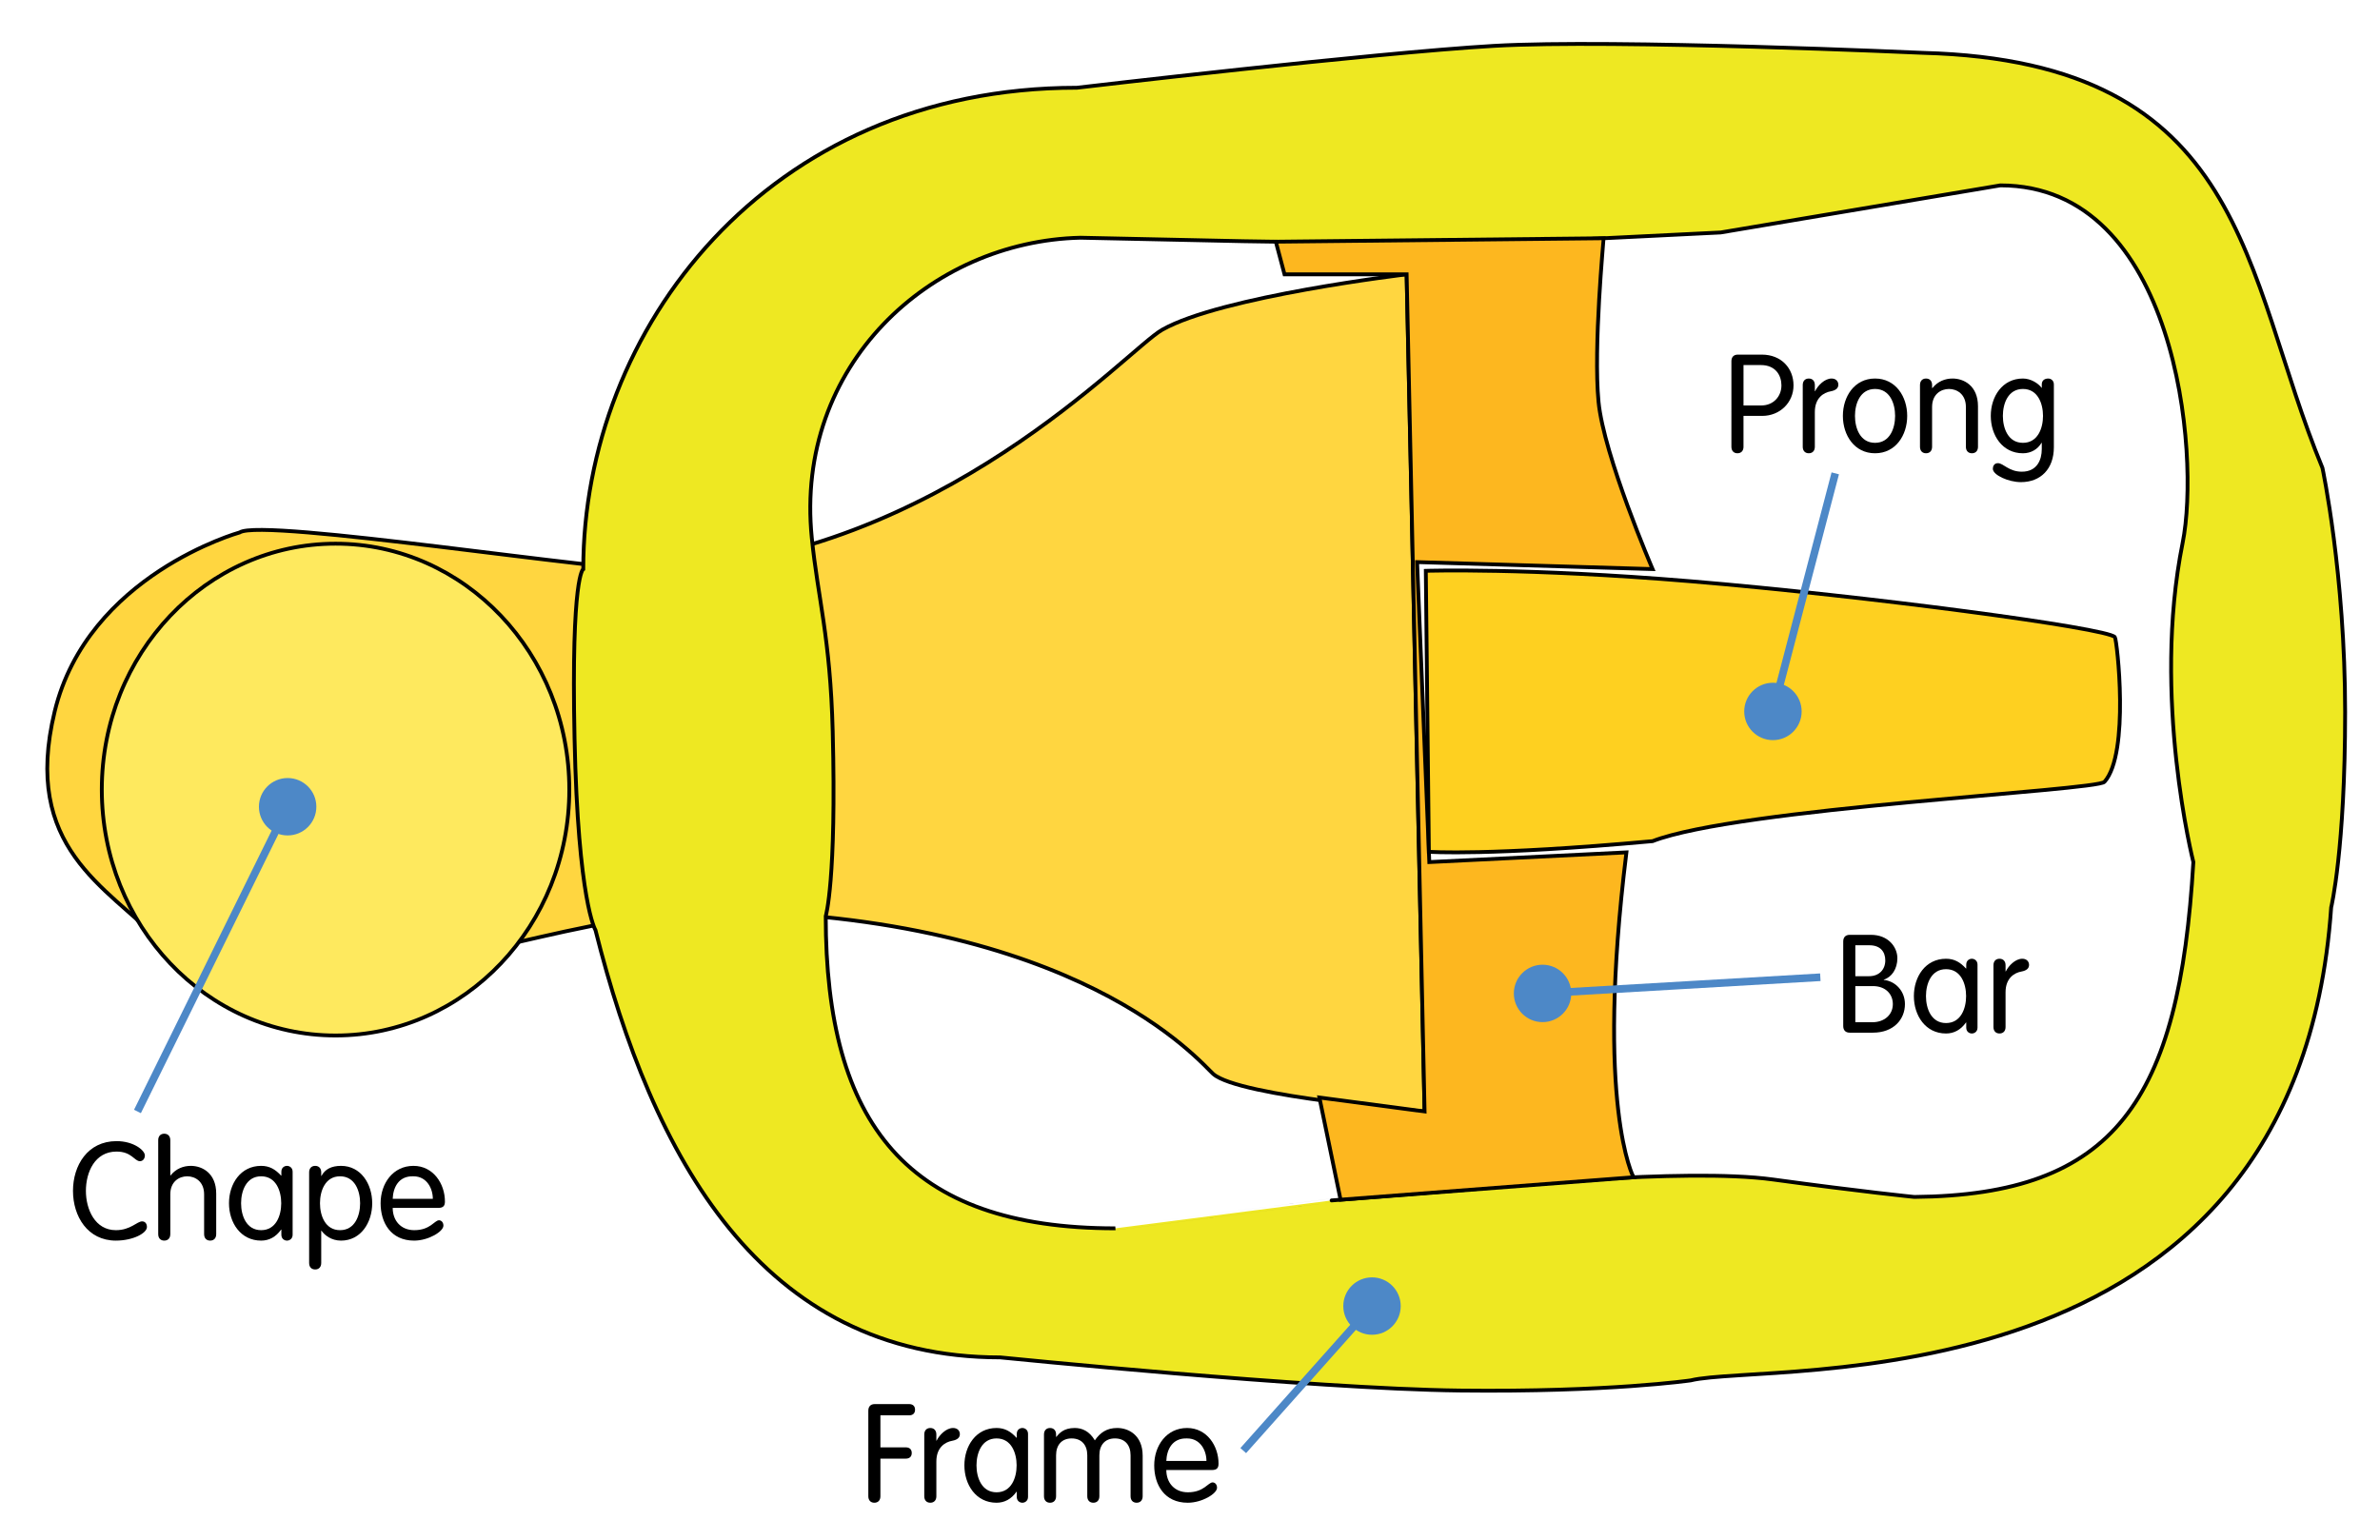 <?xml version="1.0" encoding="utf-8"?>
<!-- Generator: Adobe Illustrator 14.0.0, SVG Export Plug-In . SVG Version: 6.00 Build 43363)  -->
<!DOCTYPE svg PUBLIC "-//W3C//DTD SVG 1.0//EN" "http://www.w3.org/TR/2001/REC-SVG-20010904/DTD/svg10.dtd">
<svg version="1.0" id="Layer_2" xmlns="http://www.w3.org/2000/svg" xmlns:xlink="http://www.w3.org/1999/xlink" x="0px" y="0px"
	 width="623.333px" height="403.47px" viewBox="0 0 623.333 403.47" style="enable-background:new 0 0 623.333 403.47;"
	 xml:space="preserve">
<path style="fill:#FFD640;stroke:#000000;" d="M41.739,246.392c13.706,14.163,89.547,1.371,89.547,1.371
	c8.922-1.858,37.488-9.302,54.824-9.138c96.4,0.914,128.234,39.708,131.646,42.714c6.814,6.004,55.349,9.823,55.349,9.823
	l-4.702-219.295c0,0-48.557,5.74-64.026,14.521c-9.237,5.243-57.958,59.493-130.601,63.06
	c-13.612,0.668-105.095-13.875-111.02-9.963c0,0-39.749,11.076-48.429,46.885S28.033,232.229,41.739,246.392z"/>
<path style="fill:#EEE822;stroke:#000000;" d="M608.259,122.58C587.243,71.867,589.071,16.129,503.635,13.845
	c0,0-80.866-3.655-112.39-1.828S282.053,22.982,282.053,22.982c-81.323,0-129.295,63.475-129.295,126.097
	c0,0-3.198,1.371-2.284,44.316c0.914,42.945,5.482,50.256,5.482,50.256c14.875,59.249,43.373,111.934,105.994,111.934
	c0,0,81.323,8.224,120.386,8.681s60.464-2.658,60.464-2.658c20.589-5.036,158.605,8.598,167.743-123.896
	c0,0,3.655-15.076,3.655-51.169S608.259,122.58,608.259,122.58z M501.351,313.552c0,0-13.707-1.37-37.007-4.568
	s-75.611,2.284-75.611,2.284l-39.977,3.198c0,0-56.653,7.31-56.652,7.31c-54.458,0-75.84-27.321-75.84-81.78
	c0,0,2.84-9.298,1.827-48.428c-0.642-24.775-3.873-34.693-5.482-50.713c-4.537-45.15,31.067-77.668,70.358-78.582l42.7,0.914
	l60.097,0.914l64.875-3.198l73.258-12.341c46.145,0,52.441,70.364,47.745,93.653c-8.155,40.444,2.81,83.619,2.81,83.619
	C570.795,288.424,553.891,313.095,501.351,313.552z"/>
<path style="fill:#FDB71F;stroke:#000000;" d="M418.658,105.219c1.37,14.163,14.163,43.859,14.163,43.859l-61.678-1.828
	l3.198,78.583l51.626-2.543c-8.224,66.505,1.862,85.109,1.862,85.109l-76.73,5.879l-5.541-26.769l27.546,3.652l-4.702-219.295
	H336.42l-2.272-8.551l85.864-0.904C420.012,62.412,417.288,91.057,418.658,105.219z"/>
<path style="fill:#FED020;stroke:#000000;" d="M551.168,204.817c-2.086,2.316-95.961,6.854-118.348,15.533
	c-43.073,3.935-58.59,2.784-58.59,2.784l-0.804-73.599c0,0,26.463-0.851,69.444,2.741c46.16,3.858,109.127,12.254,111.02,14.62
	C554.462,167.61,557.842,197.403,551.168,204.817z"/>
<ellipse style="fill:#FEE95E;stroke:#000000;" cx="87.883" cy="206.842" rx="61.221" ry="64.418"/>
<g>
	<path d="M30.347,322.257c3.851,0,5.543-2.304,6.875-2.304c0.756,0,1.26,0.576,1.26,1.476c0,1.62-3.636,3.563-8.135,3.563
		c-7.416,0-11.231-6.371-11.231-13.03s3.815-13.03,11.411-13.03c4.536,0,7.415,2.447,7.415,3.743c0,0.828-0.504,1.512-1.296,1.512
		c-1.439,0-2.16-2.52-6.119-2.52c-5.687,0-8.027,5.399-8.027,10.295S24.911,322.257,30.347,322.257z"/>
	<path d="M53.458,312.863c0-3.348-2.34-4.716-4.428-4.716c-2.087,0-4.427,1.368-4.427,4.716v10.438c0,1.044-0.612,1.691-1.584,1.691
		c-0.972,0-1.583-0.647-1.583-1.691V298.68c0-1.044,0.612-1.691,1.583-1.691c0.972,0,1.584,0.647,1.584,1.691v9.179l0.072,0.072
		c1.404-1.8,3.384-2.52,5.292-2.52c2.952,0,6.659,1.871,6.659,7.271v10.619c0,1.044-0.612,1.691-1.584,1.691
		c-0.972,0-1.583-0.647-1.583-1.691V312.863z"/>
	<path d="M76.641,323.445c0,1.116-0.864,1.548-1.476,1.548c-0.647,0-1.476-0.432-1.476-1.548v-1.332h-0.072
		c-1.368,1.944-3.168,2.88-5.22,2.88c-5.399,0-8.423-4.715-8.423-9.791c0-5.075,3.024-9.79,8.423-9.79
		c2.196,0,3.744,0.936,5.22,2.556h0.072v-1.008c0-1.116,0.828-1.548,1.476-1.548c0.612,0,1.476,0.432,1.476,1.548V323.445z
		 M68.398,322.257c3.888,0,5.255-3.815,5.255-7.056c0-3.239-1.368-7.055-5.255-7.055c-3.887,0-5.255,3.815-5.255,7.055
		C63.143,318.442,64.511,322.257,68.398,322.257z"/>
	<path d="M80.963,307.103c0-1.044,0.612-1.691,1.583-1.691c0.972,0,1.584,0.647,1.584,1.691v0.936h0.072
		c0.9-1.728,2.592-2.627,5.111-2.627c5.184,0,8.171,4.715,8.171,9.79c0,5.076-2.987,9.791-8.171,9.791
		c-2.52,0-4.283-1.403-5.111-2.592h-0.072v8.459c0,1.044-0.612,1.692-1.584,1.692c-0.972,0-1.583-0.648-1.583-1.692V307.103z
		 M89.062,322.257c3.888,0,5.255-3.815,5.255-7.056c0-3.239-1.368-7.055-5.255-7.055c-3.887,0-5.255,3.815-5.255,7.055
		C83.807,318.442,85.175,322.257,89.062,322.257z"/>
	<path d="M102.851,316.426c0,3.275,2.088,5.831,5.651,5.831c4.211,0,5.291-2.592,6.479-2.592c0.576,0,1.152,0.504,1.152,1.403
		c0,1.548-3.923,3.924-7.667,3.924c-6.119,0-8.783-4.715-8.783-9.791c0-5.183,3.239-9.79,8.603-9.79c5.22,0,8.243,4.715,8.243,9.322
		c0,1.116-0.396,1.692-1.764,1.692H102.851z M113.361,314.05c0-2.735-1.584-5.903-5.076-5.903c-3.923-0.144-5.327,2.987-5.435,5.903
		H113.361z"/>
</g>
<g>
	<path d="M230.584,391.968c0,1.044-0.612,1.691-1.584,1.691c-0.972,0-1.583-0.647-1.583-1.691v-22.426
		c0-0.972,0.504-1.728,1.691-1.728h8.999c0.9,0,1.548,0.468,1.548,1.476s-0.648,1.477-1.548,1.477h-7.523v8.387h6.659
		c0.9,0,1.548,0.468,1.548,1.476s-0.648,1.476-1.548,1.476h-6.659V391.968z"/>
	<path d="M242.069,375.77c0-1.044,0.612-1.691,1.583-1.691c0.972,0,1.584,0.647,1.584,1.691v1.62h0.072
		c0.72-1.477,2.484-3.312,4.32-3.312c1.116,0,1.764,0.72,1.764,1.619c0,0.9-0.648,1.477-1.98,1.729
		c-1.872,0.323-4.175,1.728-4.175,5.435v9.107c0,1.044-0.612,1.691-1.584,1.691c-0.972,0-1.583-0.647-1.583-1.691V375.77z"/>
	<path d="M269.246,392.112c0,1.116-0.864,1.548-1.476,1.548c-0.647,0-1.476-0.432-1.476-1.548v-1.332h-0.072
		c-1.368,1.944-3.168,2.88-5.22,2.88c-5.399,0-8.423-4.715-8.423-9.791c0-5.075,3.024-9.79,8.423-9.79
		c2.196,0,3.744,0.936,5.22,2.556h0.072v-1.008c0-1.116,0.828-1.548,1.476-1.548c0.612,0,1.476,0.432,1.476,1.548V392.112z
		 M261.003,390.924c3.888,0,5.255-3.815,5.255-7.056c0-3.239-1.368-7.055-5.255-7.055c-3.887,0-5.255,3.815-5.255,7.055
		C255.748,387.109,257.116,390.924,261.003,390.924z"/>
	<path d="M284.763,381.242c0-2.736-1.512-4.428-4.104-4.428c-2.556,0-4.067,1.691-4.067,4.428v10.727
		c0,1.044-0.612,1.691-1.584,1.691c-0.972,0-1.583-0.647-1.583-1.691V375.77c0-1.044,0.612-1.691,1.583-1.691
		c0.972,0,1.584,0.647,1.584,1.691v0.576l0.072,0.072c0.756-0.973,1.944-2.34,4.824-2.34c1.872,0,3.815,0.792,5.255,3.239
		c1.404-2.016,3.095-3.239,5.867-3.239c2.952,0,6.659,1.871,6.659,7.271v10.619c0,1.044-0.612,1.691-1.584,1.691
		c-0.972,0-1.583-0.647-1.583-1.691v-10.727c0-2.736-1.512-4.428-4.104-4.428c-2.556,0-4.068,1.691-4.068,4.428v10.727
		c0,1.044-0.612,1.691-1.583,1.691c-0.972,0-1.584-0.647-1.584-1.691V381.242z"/>
	<path d="M305.464,385.093c0,3.275,2.088,5.831,5.651,5.831c4.211,0,5.291-2.592,6.479-2.592c0.576,0,1.152,0.504,1.152,1.403
		c0,1.548-3.923,3.924-7.667,3.924c-6.119,0-8.783-4.715-8.783-9.791c0-5.183,3.239-9.79,8.603-9.79c5.22,0,8.243,4.715,8.243,9.322
		c0,1.116-0.396,1.692-1.764,1.692H305.464z M315.975,382.717c0-2.735-1.584-5.903-5.076-5.903
		c-3.923-0.144-5.327,2.987-5.435,5.903H315.975z"/>
</g>
<g>
	<path d="M482.75,246.619c0-0.972,0.504-1.728,1.691-1.728h5.58c4.535,0,6.91,3.204,6.91,6.119c0,2.808-1.476,4.968-3.562,5.615
		v0.072c3.096,0.324,5.543,2.951,5.543,6.335c0,4.032-2.988,7.487-8.387,7.487h-6.084c-1.188,0-1.691-0.756-1.691-1.728V246.619z
		 M485.918,255.726h3.6c2.699,0,4.247-1.8,4.247-4.14c0-2.304-1.332-3.96-4.14-3.96h-3.707V255.726z M485.918,267.785h4.463
		c3.096,0,5.363-1.908,5.363-4.752c0-2.627-1.908-4.715-5.219-4.715h-4.607V267.785z"/>
	<path d="M517.92,269.188c0,1.116-0.864,1.548-1.477,1.548c-0.647,0-1.476-0.432-1.476-1.548v-1.332h-0.071
		c-1.369,1.944-3.168,2.88-5.221,2.88c-5.398,0-8.422-4.715-8.422-9.791c0-5.075,3.023-9.79,8.422-9.79
		c2.196,0,3.744,0.936,5.221,2.556h0.071v-1.008c0-1.116,0.828-1.548,1.476-1.548c0.612,0,1.477,0.432,1.477,1.548V269.188z
		 M509.676,268c3.889,0,5.256-3.815,5.256-7.056c0-3.239-1.367-7.055-5.256-7.055c-3.887,0-5.255,3.815-5.255,7.055
		C504.421,264.185,505.79,268,509.676,268z"/>
	<path d="M522.098,252.846c0-1.044,0.611-1.691,1.584-1.691c0.972,0,1.584,0.647,1.584,1.691v1.62h0.071
		c0.72-1.477,2.483-3.312,4.319-3.312c1.116,0,1.764,0.72,1.764,1.619c0,0.9-0.647,1.477-1.979,1.729
		c-1.872,0.323-4.175,1.728-4.175,5.435v9.107c0,1.044-0.612,1.691-1.584,1.691c-0.973,0-1.584-0.647-1.584-1.691V252.846z"/>
</g>
<g>
	<path d="M456.631,117.048c0,1.044-0.612,1.691-1.584,1.691c-0.973,0-1.584-0.647-1.584-1.691V94.623
		c0-0.972,0.504-1.728,1.691-1.728h6.264c5.146,0,8.314,3.6,8.314,8.063c0,4.463-3.527,7.99-8.207,7.99h-4.895V117.048z
		 M456.631,106.213h4.679c3.132,0,5.255-2.34,5.255-5.255c0-2.521-1.439-5.328-5.398-5.328h-4.535V106.213z"/>
	<path d="M472.147,100.85c0-1.044,0.612-1.691,1.584-1.691c0.973,0,1.584,0.647,1.584,1.691v1.62h0.072
		c0.72-1.477,2.483-3.312,4.319-3.312c1.116,0,1.764,0.72,1.764,1.619c0,0.9-0.647,1.477-1.979,1.729
		c-1.872,0.323-4.176,1.728-4.176,5.435v9.107c0,1.044-0.611,1.691-1.584,1.691c-0.972,0-1.584-0.647-1.584-1.691V100.85z"/>
	<path d="M491.082,99.159c5.399,0,8.423,4.715,8.423,9.79c0,5.076-3.023,9.791-8.423,9.791s-8.423-4.715-8.423-9.791
		C482.659,103.874,485.682,99.159,491.082,99.159z M491.082,116.004c3.888,0,5.255-3.815,5.255-7.056
		c0-3.239-1.367-7.055-5.255-7.055s-5.255,3.815-5.255,7.055C485.827,112.189,487.194,116.004,491.082,116.004z"/>
	<path d="M502.854,100.85c0-1.044,0.612-1.691,1.584-1.691c0.973,0,1.584,0.647,1.584,1.691v0.756l0.072,0.072
		c1.403-1.8,3.383-2.52,5.291-2.52c2.951,0,6.659,1.871,6.659,7.271v10.619c0,1.044-0.612,1.691-1.584,1.691
		s-1.583-0.647-1.583-1.691V106.61c0-3.348-2.34-4.716-4.428-4.716s-4.428,1.368-4.428,4.716v10.438
		c0,1.044-0.611,1.691-1.584,1.691c-0.972,0-1.584-0.647-1.584-1.691V100.85z"/>
	<path d="M537.917,117.156c0,5.688-3.456,9.144-8.639,9.144c-3.276,0-7.344-1.872-7.344-3.492c0-0.647,0.324-1.476,1.332-1.476
		c1.439,0,2.844,2.231,6.264,2.231c4.031,0,5.219-3.167,5.219-5.903v-1.655h-0.072c-0.972,1.655-2.699,2.735-4.859,2.735
		c-5.398,0-8.423-4.715-8.423-9.791c0-5.075,3.024-9.79,8.423-9.79c2.052,0,4.031,1.26,4.859,2.411h0.072v-0.863
		c0-1.116,0.828-1.548,1.691-1.548c0.612,0,1.477,0.432,1.477,1.548V117.156z M529.817,116.004c3.888,0,5.256-3.815,5.256-7.056
		c0-3.239-1.368-7.055-5.256-7.055c-3.887,0-5.256,3.815-5.256,7.055C524.561,112.189,525.93,116.004,529.817,116.004z"/>
</g>
<g>
	<g>
		<line style="fill:none;stroke:#4D88C7;stroke-width:2;" x1="480.663" y1="124" x2="464.339" y2="186.369"/>
		<circle style="fill:#4D88C7;" cx="464.339" cy="186.369" r="7.519"/>
	</g>
</g>
<g>
	<g>
		<line style="fill:none;stroke:#4D88C7;stroke-width:2;" x1="476.754" y1="256" x2="404" y2="260.239"/>
		<circle style="fill:#4D88C7;" cx="404" cy="260.238" r="7.519"/>
	</g>
</g>
<g>
	<g>
		<line style="fill:none;stroke:#4D88C7;stroke-width:2;" x1="325.611" y1="380" x2="359.333" y2="342.139"/>
		<circle style="fill:#4D88C7;" cx="359.334" cy="342.139" r="7.519"/>
	</g>
</g>
<g>
	<g>
		<line style="fill:none;stroke:#4D88C7;stroke-width:2;" x1="36" y1="291.163" x2="75.333" y2="211.333"/>
		<circle style="fill:#4D88C7;" cx="75.333" cy="211.333" r="7.519"/>
	</g>
</g>
</svg>
